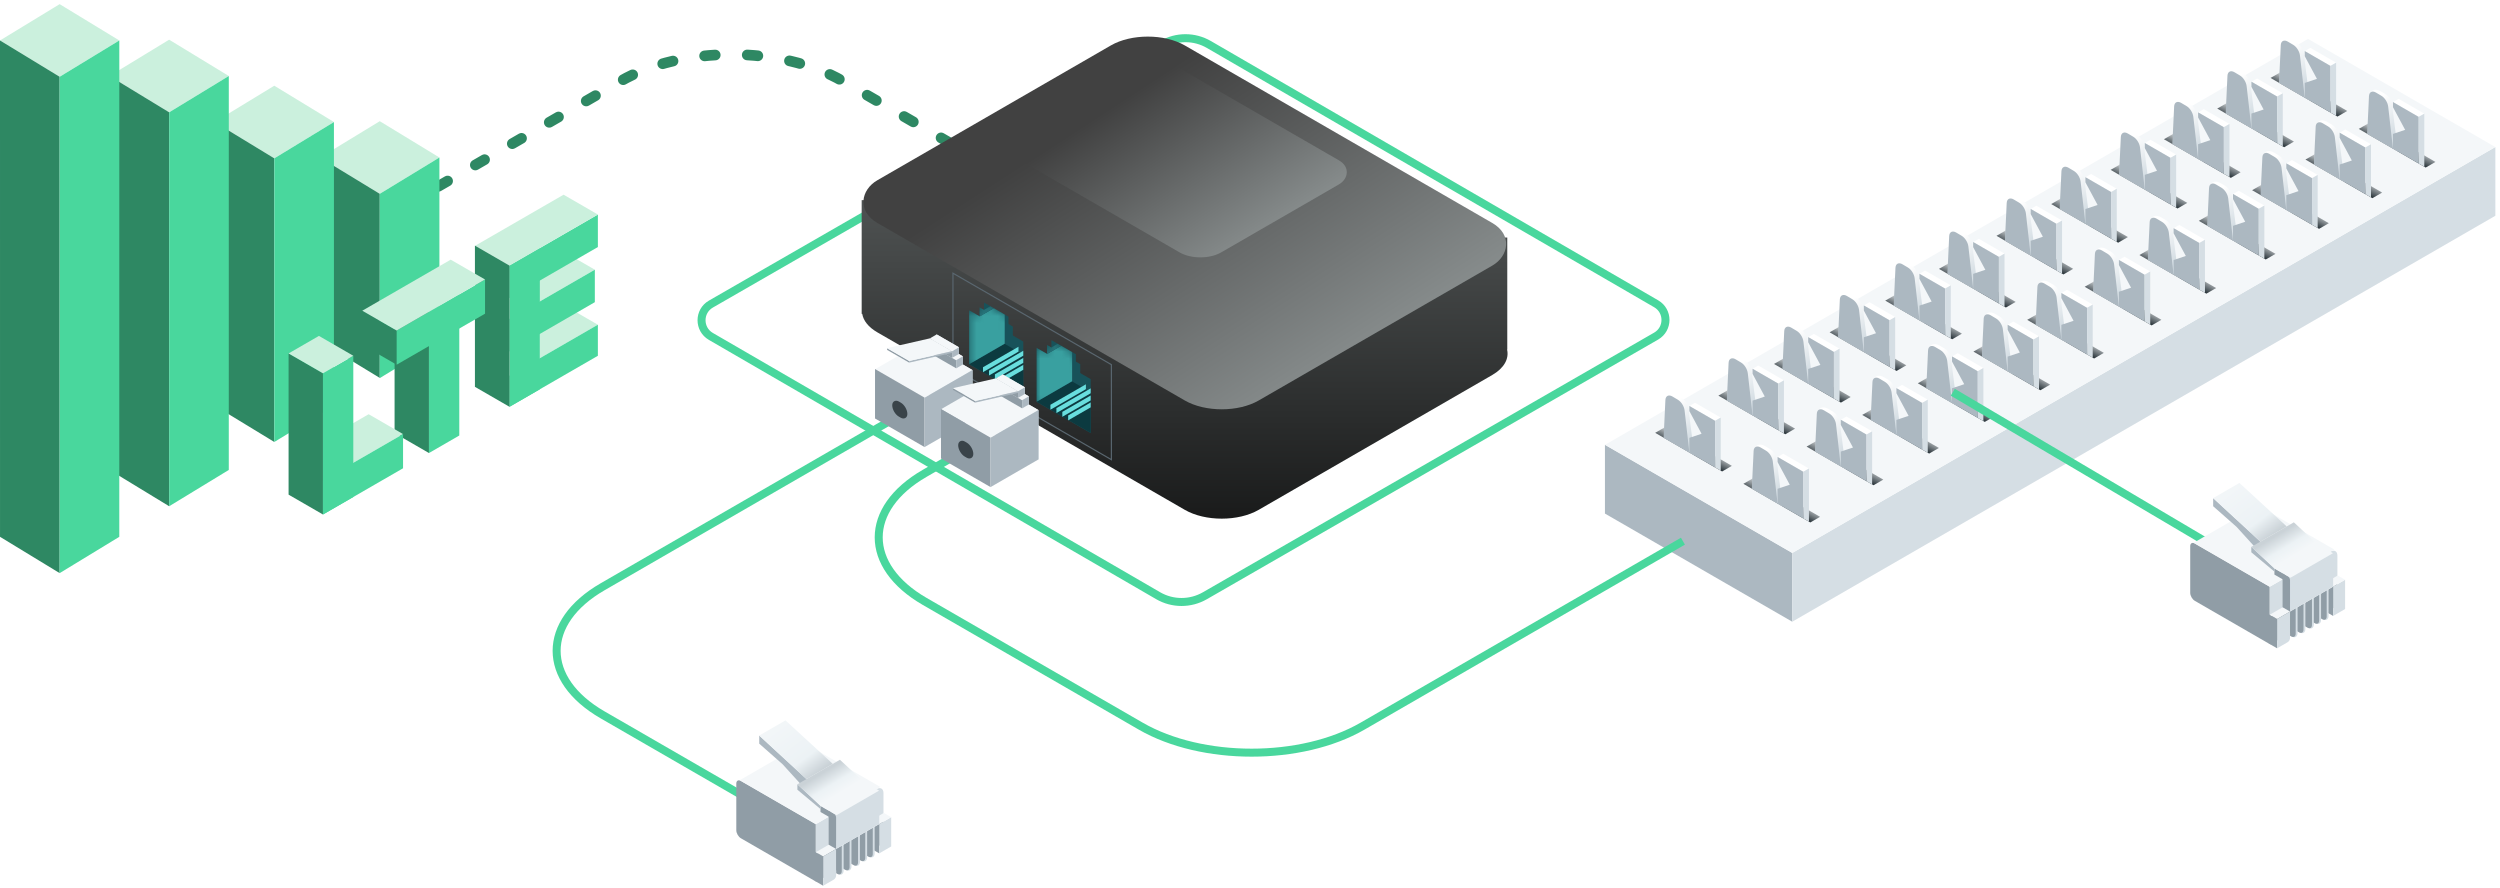<svg width="352" height="125" viewBox="0 0 352 125" fill="none" xmlns="http://www.w3.org/2000/svg">
<rect width="9.684" height="30.454" transform="matrix(-3.77346e-05 -1 0.866 0.5 225.976 72.311)" fill="#ACB8C1"/>
<rect width="114.313" height="9.684" transform="matrix(-0.866 0.5 3.77346e-05 -1 351.345 30.379)" fill="#D5DEE4"/>
<rect width="30.452" height="114.308" transform="matrix(0.866 0.5 -0.866 0.5 324.973 5.478)" fill="#F4F7F9"/>
<rect width="10.883" height="1.587" transform="matrix(0.866 0.5 -0.866 0.5 246.842 67.326)" fill="url(#paint0_linear_4447_804)"/>
<rect width="4.176" height="0.919" transform="matrix(0.866 0.5 -0.866 0.5 251.079 63.884)" fill="white"/>
<path d="M246.718 68.785L246.931 63.676C246.972 62.682 247.709 62.313 248.591 62.845L249.21 63.218C249.682 63.503 250.078 64.132 250.152 64.713L250.987 71.29L246.718 68.785Z" fill="url(#paint1_linear_4447_804)"/>
<path d="M253.907 66.427V72.996L250.282 70.903V68.823L252 68.25L250.282 65.057V64.334L253.907 66.427Z" fill="#ACB8C1"/>
<path d="M246.657 68.81L246.907 63.501C246.935 62.913 247.371 62.693 247.895 63.004L248.658 63.456C249.139 63.742 249.544 64.388 249.611 64.978L250.282 70.903L246.657 68.81Z" fill="#ACB8C1"/>
<path d="M254.698 73.447L253.907 72.996L253.907 66.422L254.698 65.966L254.698 73.447Z" fill="#D5DEE4"/>
<rect width="10.883" height="1.587" transform="matrix(0.866 0.5 -0.866 0.5 234.423 60.148)" fill="url(#paint2_linear_4447_804)"/>
<rect width="4.176" height="0.919" transform="matrix(0.866 0.5 -0.866 0.5 238.659 56.706)" fill="white"/>
<path d="M234.299 61.607L234.511 56.498C234.553 55.504 235.289 55.135 236.172 55.667L236.791 56.04C237.262 56.325 237.659 56.954 237.733 57.535L238.568 64.113L234.299 61.607Z" fill="url(#paint3_linear_4447_804)"/>
<path d="M241.487 59.25V65.818L237.862 63.725V61.645L239.58 61.073L237.862 57.879V57.157L241.487 59.25Z" fill="#ACB8C1"/>
<path d="M234.237 61.632L234.488 56.323C234.516 55.735 234.952 55.516 235.476 55.826L236.238 56.279C236.72 56.565 237.125 57.211 237.192 57.8L237.863 63.725L234.237 61.632Z" fill="#ACB8C1"/>
<path d="M242.279 66.269L241.488 65.818L241.488 59.244L242.279 58.788L242.279 66.269Z" fill="#D5DEE4"/>
<rect width="10.883" height="1.587" transform="matrix(0.866 0.5 -0.866 0.5 255.742 62.087)" fill="url(#paint4_linear_4447_804)"/>
<rect width="4.176" height="0.919" transform="matrix(0.866 0.5 -0.866 0.5 259.978 58.646)" fill="white"/>
<path d="M255.618 63.547L255.83 58.438C255.871 57.443 256.608 57.075 257.491 57.607L258.109 57.98C258.581 58.264 258.978 58.894 259.052 59.474L259.887 66.052L255.618 63.547Z" fill="url(#paint5_linear_4447_804)"/>
<path d="M262.806 61.189V67.758L259.181 65.664V63.584L260.899 63.012L259.181 59.819V59.096L262.806 61.189Z" fill="#ACB8C1"/>
<path d="M255.556 63.571L255.807 58.262C255.835 57.674 256.271 57.455 256.795 57.766L257.557 58.218C258.039 58.504 258.444 59.15 258.511 59.739L259.182 65.664L255.556 63.571Z" fill="#ACB8C1"/>
<path d="M263.597 68.209L262.807 67.757L262.807 61.184L263.598 60.727L263.597 68.209Z" fill="#D5DEE4"/>
<rect width="10.883" height="1.587" transform="matrix(0.866 0.5 -0.866 0.5 243.322 54.91)" fill="url(#paint6_linear_4447_804)"/>
<rect width="4.176" height="0.919" transform="matrix(0.866 0.5 -0.866 0.5 247.559 51.468)" fill="white"/>
<path d="M243.198 56.369L243.411 51.26C243.452 50.266 244.189 49.897 245.071 50.429L245.69 50.802C246.162 51.087 246.559 51.716 246.632 52.297L247.467 58.874L243.198 56.369Z" fill="url(#paint7_linear_4447_804)"/>
<path d="M250.387 54.011V60.58L246.762 58.487V56.407L248.48 55.834L246.762 52.641V51.918L250.387 54.011Z" fill="#ACB8C1"/>
<path d="M243.137 56.394L243.387 51.085C243.415 50.497 243.851 50.277 244.375 50.588L245.138 51.04C245.62 51.326 246.024 51.972 246.091 52.562L246.762 58.487L243.137 56.394Z" fill="#ACB8C1"/>
<path d="M251.178 61.031L250.387 60.58L250.388 54.006L251.178 53.549L251.178 61.031Z" fill="#D5DEE4"/>
<rect width="10.883" height="1.587" transform="matrix(0.866 0.5 -0.866 0.5 263.573 57.629)" fill="url(#paint8_linear_4447_804)"/>
<rect width="4.176" height="0.919" transform="matrix(0.866 0.5 -0.866 0.5 267.81 54.188)" fill="white"/>
<path d="M263.449 59.088L263.661 53.979C263.703 52.985 264.44 52.616 265.322 53.148L265.941 53.521C266.413 53.806 266.809 54.435 266.883 55.016L267.718 61.593L263.449 59.088Z" fill="url(#paint9_linear_4447_804)"/>
<path d="M270.638 56.73V63.3L267.013 61.206V59.126L268.731 58.554L267.013 55.36V54.638L270.638 56.73Z" fill="#ACB8C1"/>
<path d="M263.388 59.113L263.638 53.804C263.666 53.216 264.102 52.997 264.626 53.307L265.389 53.76C265.87 54.045 266.275 54.691 266.342 55.281L267.013 61.206L263.388 59.113Z" fill="#ACB8C1"/>
<path d="M271.429 63.75L270.638 63.299L270.638 56.725L271.429 56.269L271.429 63.75Z" fill="#D5DEE4"/>
<rect width="10.883" height="1.587" transform="matrix(0.866 0.5 -0.866 0.5 251.154 50.451)" fill="url(#paint10_linear_4447_804)"/>
<rect width="4.176" height="0.919" transform="matrix(0.866 0.5 -0.866 0.5 255.39 47.01)" fill="white"/>
<path d="M251.03 51.91L251.242 46.801C251.283 45.807 252.02 45.439 252.903 45.971L253.521 46.344C253.993 46.628 254.39 47.258 254.464 47.838L255.298 54.416L251.03 51.91Z" fill="url(#paint11_linear_4447_804)"/>
<path d="M258.218 49.553V56.121L254.593 54.028V51.948L256.311 51.376L254.593 48.183V47.46L258.218 49.553Z" fill="#ACB8C1"/>
<path d="M250.968 51.935L251.219 46.626C251.247 46.038 251.683 45.819 252.206 46.13L252.969 46.582C253.451 46.868 253.856 47.514 253.923 48.103L254.593 54.028L250.968 51.935Z" fill="#ACB8C1"/>
<path d="M259.009 56.573L258.219 56.121L258.219 49.548L259.01 49.091L259.009 56.573Z" fill="#D5DEE4"/>
<rect width="10.883" height="1.587" transform="matrix(0.866 0.5 -0.866 0.5 271.404 53.17)" fill="url(#paint12_linear_4447_804)"/>
<rect width="4.176" height="0.919" transform="matrix(0.866 0.5 -0.866 0.5 275.641 49.729)" fill="white"/>
<path d="M271.28 54.63L271.493 49.521C271.534 48.527 272.271 48.158 273.153 48.69L273.772 49.063C274.244 49.347 274.641 49.977 274.714 50.558L275.549 57.135L271.28 54.63Z" fill="url(#paint13_linear_4447_804)"/>
<path d="M278.469 52.272V58.84L274.844 56.748V54.667L276.562 54.095L274.844 50.902V50.179L278.469 52.272Z" fill="#ACB8C1"/>
<path d="M271.219 54.654L271.469 49.346C271.497 48.758 271.933 48.538 272.457 48.849L273.22 49.301C273.702 49.587 274.106 50.233 274.173 50.822L274.844 56.748L271.219 54.654Z" fill="#ACB8C1"/>
<path d="M279.26 59.292L278.469 58.841L278.47 52.267L279.26 51.81L279.26 59.292Z" fill="#D5DEE4"/>
<rect width="10.883" height="1.587" transform="matrix(0.866 0.5 -0.866 0.5 258.985 45.993)" fill="url(#paint14_linear_4447_804)"/>
<rect width="4.176" height="0.919" transform="matrix(0.866 0.5 -0.866 0.5 263.221 42.551)" fill="white"/>
<path d="M258.861 47.452L259.073 42.343C259.115 41.349 259.852 40.98 260.734 41.512L261.353 41.885C261.825 42.17 262.221 42.799 262.295 43.38L263.13 49.957L258.861 47.452Z" fill="url(#paint15_linear_4447_804)"/>
<path d="M266.049 45.094V51.663L262.424 49.57V47.49L264.142 46.918L262.424 43.724V43.002L266.049 45.094Z" fill="#ACB8C1"/>
<path d="M258.8 47.477L259.05 42.168C259.078 41.58 259.514 41.361 260.038 41.671L260.801 42.124C261.282 42.409 261.687 43.055 261.754 43.645L262.425 49.57L258.8 47.477Z" fill="#ACB8C1"/>
<path d="M266.841 52.114L266.05 51.663L266.05 45.089L266.841 44.633L266.841 52.114Z" fill="#D5DEE4"/>
<rect width="10.883" height="1.587" transform="matrix(0.866 0.5 -0.866 0.5 279.235 48.712)" fill="url(#paint16_linear_4447_804)"/>
<rect width="4.176" height="0.919" transform="matrix(0.866 0.5 -0.866 0.5 283.472 45.271)" fill="white"/>
<path d="M279.112 50.171L279.324 45.062C279.365 44.068 280.102 43.7 280.985 44.231L281.603 44.605C282.075 44.889 282.472 45.518 282.546 46.099L283.38 52.677L279.112 50.171Z" fill="url(#paint17_linear_4447_804)"/>
<path d="M286.3 47.814V54.382L282.675 52.289V50.209L284.393 49.637L282.675 46.444V45.721L286.3 47.814Z" fill="#ACB8C1"/>
<path d="M279.05 50.196L279.301 44.887C279.329 44.299 279.765 44.08 280.288 44.391L281.051 44.843C281.533 45.129 281.938 45.775 282.005 46.364L282.675 52.289L279.05 50.196Z" fill="#ACB8C1"/>
<path d="M287.091 54.834L286.301 54.382L286.301 47.809L287.092 47.352L287.091 54.834Z" fill="#D5DEE4"/>
<rect width="10.883" height="1.587" transform="matrix(0.866 0.5 -0.866 0.5 266.816 41.534)" fill="url(#paint18_linear_4447_804)"/>
<rect width="4.176" height="0.919" transform="matrix(0.866 0.5 -0.866 0.5 271.053 38.093)" fill="white"/>
<path d="M266.692 42.994L266.905 37.885C266.946 36.891 267.683 36.522 268.565 37.054L269.184 37.427C269.656 37.711 270.053 38.341 270.126 38.922L270.961 45.499L266.692 42.994Z" fill="url(#paint19_linear_4447_804)"/>
<path d="M273.881 40.636V47.205L270.256 45.111V43.031L271.974 42.459L270.256 39.266V38.543L273.881 40.636Z" fill="#ACB8C1"/>
<path d="M266.631 43.018L266.881 37.709C266.909 37.121 267.345 36.902 267.869 37.213L268.632 37.665C269.114 37.951 269.518 38.597 269.585 39.186L270.256 45.111L266.631 43.018Z" fill="#ACB8C1"/>
<path d="M274.672 47.656L273.881 47.205L273.882 40.631L274.672 40.174L274.672 47.656Z" fill="#D5DEE4"/>
<rect width="10.883" height="1.587" transform="matrix(0.866 0.5 -0.866 0.5 286.8 44.242)" fill="url(#paint20_linear_4447_804)"/>
<rect width="4.176" height="0.919" transform="matrix(0.866 0.5 -0.866 0.5 291.036 40.8)" fill="white"/>
<path d="M286.676 45.701L286.888 40.592C286.93 39.598 287.666 39.229 288.549 39.761L289.167 40.134C289.639 40.419 290.036 41.048 290.11 41.629L290.945 48.207L286.676 45.701Z" fill="url(#paint21_linear_4447_804)"/>
<path d="M293.865 43.343V49.912L290.24 47.819V45.739L291.957 45.167L290.24 41.973V41.251L293.865 43.343Z" fill="#ACB8C1"/>
<path d="M286.614 45.726L286.865 40.417C286.893 39.829 287.329 39.61 287.853 39.92L288.615 40.373C289.097 40.658 289.502 41.304 289.569 41.894L290.24 47.819L286.614 45.726Z" fill="#ACB8C1"/>
<path d="M294.655 50.364L293.865 49.912L293.865 43.338L294.656 42.882L294.655 50.364Z" fill="#D5DEE4"/>
<rect width="10.883" height="1.587" transform="matrix(0.866 0.5 -0.866 0.5 274.38 37.064)" fill="url(#paint22_linear_4447_804)"/>
<rect width="4.176" height="0.919" transform="matrix(0.866 0.5 -0.866 0.5 278.617 33.623)" fill="white"/>
<path d="M274.257 38.524L274.469 33.415C274.51 32.42 275.247 32.052 276.129 32.584L276.748 32.957C277.22 33.241 277.617 33.871 277.691 34.452L278.525 41.029L274.257 38.524Z" fill="url(#paint23_linear_4447_804)"/>
<path d="M281.445 36.166V42.734L277.82 40.641V38.561L279.538 37.989L277.82 34.796V34.073L281.445 36.166Z" fill="#ACB8C1"/>
<path d="M274.195 38.548L274.446 33.239C274.473 32.651 274.909 32.432 275.433 32.743L276.196 33.195C276.678 33.481 277.083 34.127 277.149 34.716L277.82 40.642L274.195 38.548Z" fill="#ACB8C1"/>
<path d="M282.236 43.186L281.446 42.734L281.446 36.161L282.237 35.704L282.236 43.186Z" fill="#D5DEE4"/>
<rect width="10.883" height="1.587" transform="matrix(0.866 0.5 -0.866 0.5 294.898 39.584)" fill="url(#paint24_linear_4447_804)"/>
<rect width="4.176" height="0.919" transform="matrix(0.866 0.5 -0.866 0.5 299.135 36.143)" fill="white"/>
<path d="M294.774 41.044L294.987 35.934C295.028 34.94 295.765 34.572 296.647 35.104L297.266 35.477C297.738 35.761 298.135 36.391 298.208 36.971L299.043 43.549L294.774 41.044Z" fill="url(#paint25_linear_4447_804)"/>
<path d="M301.963 38.686V45.254L298.338 43.161V41.081L300.056 40.509L298.338 37.316V36.593L301.963 38.686Z" fill="#ACB8C1"/>
<path d="M294.713 41.068L294.963 35.76C294.991 35.171 295.427 34.952 295.951 35.263L296.714 35.715C297.196 36.001 297.6 36.647 297.667 37.236L298.338 43.161L294.713 41.068Z" fill="#ACB8C1"/>
<path d="M302.754 45.706L301.963 45.255L301.964 38.681L302.754 38.224L302.754 45.706Z" fill="#D5DEE4"/>
<rect width="10.883" height="1.587" transform="matrix(0.866 0.5 -0.866 0.5 282.479 32.407)" fill="url(#paint26_linear_4447_804)"/>
<rect width="4.176" height="0.919" transform="matrix(0.866 0.5 -0.866 0.5 286.716 28.965)" fill="white"/>
<path d="M282.355 33.866L282.567 28.757C282.609 27.763 283.346 27.394 284.228 27.926L284.847 28.299C285.319 28.584 285.715 29.213 285.789 29.794L286.624 36.371L282.355 33.866Z" fill="url(#paint27_linear_4447_804)"/>
<path d="M289.544 31.508V38.077L285.919 35.984V33.904L287.636 33.331L285.919 30.138V29.415L289.544 31.508Z" fill="#ACB8C1"/>
<path d="M282.294 33.891L282.544 28.582C282.572 27.994 283.008 27.774 283.532 28.085L284.295 28.537C284.776 28.823 285.181 29.469 285.248 30.058L285.919 35.984L282.294 33.891Z" fill="#ACB8C1"/>
<path d="M290.335 38.528L289.544 38.077L289.544 31.503L290.335 31.046L290.335 38.528Z" fill="#D5DEE4"/>
<rect width="10.883" height="1.587" transform="matrix(0.866 0.5 -0.866 0.5 302.604 35.113)" fill="url(#paint28_linear_4447_804)"/>
<rect width="4.176" height="0.919" transform="matrix(0.866 0.5 -0.866 0.5 306.841 31.672)" fill="white"/>
<path d="M302.48 36.572L302.693 31.463C302.734 30.469 303.471 30.101 304.353 30.633L304.972 31.006C305.444 31.29 305.841 31.919 305.914 32.5L306.749 39.078L302.48 36.572Z" fill="url(#paint29_linear_4447_804)"/>
<path d="M309.669 34.215V40.784L306.044 38.69V36.61L307.762 36.038L306.044 32.845V32.122L309.669 34.215Z" fill="#ACB8C1"/>
<path d="M302.419 36.597L302.669 31.288C302.697 30.7 303.133 30.481 303.657 30.792L304.42 31.244C304.902 31.53 305.306 32.176 305.373 32.765L306.044 38.69L302.419 36.597Z" fill="#ACB8C1"/>
<path d="M310.46 41.235L309.669 40.783L309.67 34.21L310.46 33.753L310.46 41.235Z" fill="#D5DEE4"/>
<rect width="10.883" height="1.587" transform="matrix(0.866 0.5 -0.866 0.5 290.185 27.936)" fill="url(#paint30_linear_4447_804)"/>
<rect width="4.176" height="0.919" transform="matrix(0.866 0.5 -0.866 0.5 294.422 24.494)" fill="white"/>
<path d="M290.061 29.395L290.273 24.286C290.315 23.292 291.052 22.923 291.934 23.455L292.553 23.828C293.025 24.113 293.421 24.742 293.495 25.323L294.33 31.9L290.061 29.395Z" fill="url(#paint31_linear_4447_804)"/>
<path d="M297.25 27.037V33.605L293.625 31.513V29.433L295.342 28.86L293.625 25.666V24.944L297.25 27.037Z" fill="#ACB8C1"/>
<path d="M290 29.42L290.25 24.111C290.278 23.523 290.714 23.303 291.238 23.614L292.001 24.066C292.482 24.352 292.887 24.998 292.954 25.587L293.625 31.513L290 29.42Z" fill="#ACB8C1"/>
<path d="M298.041 34.057L297.25 33.606L297.25 27.032L298.041 26.575L298.041 34.057Z" fill="#D5DEE4"/>
<rect width="10.883" height="1.587" transform="matrix(0.866 0.5 -0.866 0.5 310.966 30.3)" fill="url(#paint32_linear_4447_804)"/>
<rect width="4.176" height="0.919" transform="matrix(0.866 0.5 -0.866 0.5 315.203 26.858)" fill="white"/>
<path d="M310.843 31.759L311.055 26.65C311.096 25.656 311.833 25.287 312.715 25.819L313.334 26.192C313.806 26.477 314.203 27.106 314.277 27.687L315.111 34.264L310.843 31.759Z" fill="url(#paint33_linear_4447_804)"/>
<path d="M318.031 29.401V35.969L314.406 33.877V31.797L316.124 31.224L314.406 28.031V27.308L318.031 29.401Z" fill="#ACB8C1"/>
<path d="M310.781 31.784L311.032 26.475C311.059 25.887 311.495 25.667 312.019 25.978L312.782 26.43C313.264 26.716 313.669 27.362 313.735 27.952L314.406 33.877L310.781 31.784Z" fill="#ACB8C1"/>
<path d="M318.822 36.421L318.032 35.97L318.032 29.396L318.823 28.939L318.822 36.421Z" fill="#D5DEE4"/>
<rect width="10.883" height="1.587" transform="matrix(0.866 0.5 -0.866 0.5 298.547 23.122)" fill="url(#paint34_linear_4447_804)"/>
<rect width="4.176" height="0.919" transform="matrix(0.866 0.5 -0.866 0.5 302.784 19.68)" fill="white"/>
<path d="M298.423 24.581L298.636 19.472C298.677 18.478 299.414 18.109 300.296 18.641L300.915 19.014C301.387 19.299 301.784 19.928 301.857 20.509L302.692 27.087L298.423 24.581Z" fill="url(#paint35_linear_4447_804)"/>
<path d="M305.612 22.223V28.793L301.987 26.699V24.619L303.705 24.047L301.987 20.853V20.131L305.612 22.223Z" fill="#ACB8C1"/>
<path d="M298.362 24.606L298.612 19.297C298.64 18.709 299.076 18.49 299.6 18.8L300.363 19.253C300.845 19.538 301.249 20.184 301.316 20.774L301.987 26.699L298.362 24.606Z" fill="#ACB8C1"/>
<path d="M306.403 29.244L305.612 28.792L305.613 22.218L306.403 21.762L306.403 29.244Z" fill="#D5DEE4"/>
<rect width="10.883" height="1.587" transform="matrix(0.866 0.5 -0.866 0.5 318.473 25.985)" fill="url(#paint36_linear_4447_804)"/>
<rect width="4.176" height="0.919" transform="matrix(0.866 0.5 -0.866 0.5 322.71 22.544)" fill="white"/>
<path d="M318.35 27.445L318.562 22.336C318.603 21.342 319.34 20.973 320.222 21.505L320.841 21.878C321.313 22.162 321.71 22.792 321.783 23.373L322.618 29.95L318.35 27.445Z" fill="url(#paint37_linear_4447_804)"/>
<path d="M325.538 25.087V31.656L321.913 29.563V27.483L323.631 26.91L321.913 23.717V22.994L325.538 25.087Z" fill="#ACB8C1"/>
<path d="M318.288 27.47L318.539 22.161C318.566 21.573 319.002 21.353 319.526 21.664L320.289 22.116C320.771 22.402 321.176 23.048 321.242 23.637L321.913 29.563L318.288 27.47Z" fill="#ACB8C1"/>
<path d="M326.329 32.107L325.538 31.656L325.539 25.082L326.33 24.625L326.329 32.107Z" fill="#D5DEE4"/>
<rect width="10.883" height="1.587" transform="matrix(0.866 0.5 -0.866 0.5 306.054 18.808)" fill="url(#paint38_linear_4447_804)"/>
<rect width="4.176" height="0.919" transform="matrix(0.866 0.5 -0.866 0.5 310.291 15.366)" fill="white"/>
<path d="M305.93 20.267L306.142 15.158C306.184 14.164 306.921 13.795 307.803 14.327L308.422 14.7C308.894 14.985 309.29 15.614 309.364 16.195L310.199 22.772L305.93 20.267Z" fill="url(#paint39_linear_4447_804)"/>
<path d="M313.119 17.909V24.478L309.494 22.385V20.305L311.212 19.733L309.494 16.538V15.816L313.119 17.909Z" fill="#ACB8C1"/>
<path d="M305.869 20.292L306.119 14.983C306.147 14.395 306.583 14.176 307.107 14.486L307.87 14.939C308.351 15.224 308.756 15.87 308.823 16.46L309.494 22.385L305.869 20.292Z" fill="#ACB8C1"/>
<path d="M313.91 24.929L313.119 24.478L313.119 17.904L313.91 17.448L313.91 24.929Z" fill="#D5DEE4"/>
<rect width="10.883" height="1.587" transform="matrix(0.866 0.5 -0.866 0.5 325.98 21.671)" fill="url(#paint40_linear_4447_804)"/>
<rect width="4.176" height="0.919" transform="matrix(0.866 0.5 -0.866 0.5 330.217 18.23)" fill="white"/>
<path d="M325.856 23.131L326.069 18.021C326.11 17.027 326.847 16.659 327.729 17.191L328.348 17.564C328.82 17.848 329.217 18.477 329.29 19.058L330.125 25.636L325.856 23.131Z" fill="url(#paint41_linear_4447_804)"/>
<path d="M333.045 20.773V27.342L329.42 25.248V23.168L331.138 22.596L329.42 19.402V18.68L333.045 20.773Z" fill="#ACB8C1"/>
<path d="M325.795 23.155L326.046 17.846C326.073 17.258 326.509 17.039 327.033 17.35L327.796 17.802C328.278 18.088 328.683 18.734 328.749 19.323L329.42 25.248L325.795 23.155Z" fill="#ACB8C1"/>
<path d="M333.836 27.793L333.045 27.341L333.046 20.768L333.836 20.311L333.836 27.793Z" fill="#D5DEE4"/>
<rect width="10.883" height="1.587" transform="matrix(0.866 0.5 -0.866 0.5 313.561 14.493)" fill="url(#paint42_linear_4447_804)"/>
<rect width="4.176" height="0.919" transform="matrix(0.866 0.5 -0.866 0.5 317.798 11.052)" fill="white"/>
<path d="M313.437 15.953L313.649 10.844C313.691 9.85 314.428 9.481 315.31 10.013L315.929 10.386C316.401 10.671 316.797 11.3 316.871 11.881L317.706 18.458L313.437 15.953Z" fill="url(#paint43_linear_4447_804)"/>
<path d="M320.626 13.595V20.163L317.001 18.071V15.991L318.718 15.418L317.001 12.225V11.502L320.626 13.595Z" fill="#ACB8C1"/>
<path d="M313.376 15.978L313.626 10.669C313.654 10.081 314.09 9.861 314.614 10.172L315.377 10.624C315.858 10.91 316.263 11.556 316.33 12.146L317.001 18.071L313.376 15.978Z" fill="#ACB8C1"/>
<path d="M321.417 20.615L320.626 20.164L320.626 13.59L321.417 13.133L321.417 20.615Z" fill="#D5DEE4"/>
<rect width="10.883" height="1.587" transform="matrix(0.866 0.5 -0.866 0.5 333.487 17.357)" fill="url(#paint44_linear_4447_804)"/>
<rect width="4.176" height="0.919" transform="matrix(0.866 0.5 -0.866 0.5 337.724 13.916)" fill="white"/>
<path d="M333.363 18.816L333.576 13.707C333.617 12.713 334.354 12.344 335.236 12.876L335.855 13.249C336.327 13.534 336.724 14.163 336.797 14.744L337.632 21.322L333.363 18.816Z" fill="url(#paint45_linear_4447_804)"/>
<path d="M340.552 16.459V23.028L336.927 20.934V18.854L338.645 18.282L336.927 15.088V14.366L340.552 16.459Z" fill="#ACB8C1"/>
<path d="M333.302 18.841L333.552 13.532C333.58 12.944 334.016 12.725 334.54 13.036L335.303 13.488C335.785 13.774 336.19 14.42 336.256 15.009L336.927 20.934L333.302 18.841Z" fill="#ACB8C1"/>
<path d="M341.343 23.479L340.552 23.027L340.553 16.453L341.343 15.997L341.343 23.479Z" fill="#D5DEE4"/>
<rect width="10.883" height="1.587" transform="matrix(0.866 0.5 -0.866 0.5 321.068 10.179)" fill="url(#paint46_linear_4447_804)"/>
<rect width="4.176" height="0.919" transform="matrix(0.866 0.5 -0.866 0.5 325.305 6.738)" fill="white"/>
<path d="M320.944 11.639L321.156 6.53C321.198 5.535 321.935 5.167 322.817 5.699L323.436 6.072C323.908 6.356 324.304 6.986 324.378 7.567L325.213 14.144L320.944 11.639Z" fill="url(#paint47_linear_4447_804)"/>
<path d="M328.133 9.281V15.85L324.508 13.757V11.676L326.225 11.104L324.508 7.911V7.188L328.133 9.281Z" fill="#ACB8C1"/>
<path d="M320.883 11.664L321.133 6.355C321.161 5.766 321.597 5.547 322.121 5.858L322.884 6.31C323.365 6.596 323.77 7.242 323.837 7.831L324.508 13.757L320.883 11.664Z" fill="#ACB8C1"/>
<path d="M328.924 16.301L328.133 15.85L328.133 9.276L328.924 8.819L328.924 16.301Z" fill="#D5DEE4"/>
<path d="M51.312 32.247L87.407 11.409C96.031 6.431 110.013 6.431 118.636 11.409L145.158 26.72" stroke="#2E8863" stroke-width="1.502" stroke-linecap="round" stroke-dasharray="1.5 4.51"/>
<path fill-rule="evenodd" clip-rule="evenodd" d="M100.088 47.366C98.338 46.351 98.342 43.822 100.095 42.814L163.638 6.253C165.673 5.082 168.179 5.086 170.21 6.264L233.19 42.772C234.94 43.787 234.936 46.315 233.182 47.324L169.64 83.885C167.605 85.055 165.099 85.052 163.067 83.874L100.088 47.366Z" stroke="#49D79D" stroke-width="1.127"/>
<path d="M135.513 63.575L130.191 66.647C121.567 71.625 121.566 79.697 130.19 84.676L160.617 102.241C169.24 107.219 183.222 107.219 191.845 102.241L236.957 76.198" stroke="#49D79D" stroke-width="1.127"/>
<path d="M126.337 58.667L84.841 82.621C76.217 87.6 76.217 95.672 84.841 100.65L109.125 114.669" stroke="#49D79D" stroke-width="1.127"/>
<path d="M314.701 78.715L274.952 55.227" stroke="#49D79D" stroke-width="1.127"/>
<path d="M156.407 21.797C159.282 20.137 163.943 20.137 166.818 21.797L177.879 28.183H199.077V33.441H212.224V49.217L212.197 49.216C212.498 50.487 211.803 51.822 210.111 52.799L177.227 71.783C174.352 73.442 169.692 73.442 166.818 71.783L123.525 46.79C122.265 46.063 121.557 45.137 121.402 44.188H121.324V28.183H145.346L156.407 21.797Z" fill="url(#paint48_linear_4447_804)"/>
<rect x="0.081" y="-0.047" width="13.378" height="25.757" transform="matrix(-3.77386e-05 -1 0.866 0.5 134.218 51.948)" stroke="#5A6770" stroke-width="0.188"/>
<rect width="7.594" height="8.788" transform="matrix(-3.77386e-05 -1 0.866 0.5 145.957 56.579)" fill="#18525A"/>
<rect width="3.007" height="5.397" transform="matrix(-3.77386e-05 -1 0.866 0.5 147.425 51.58)" fill="#18525A"/>
<rect width="3.007" height="3.978" transform="matrix(-3.77386e-05 -1 0.866 0.5 148.039 50.898)" fill="#18525A"/>
<path d="M153.568 55.213V60.928L153.539 60.944L145.956 56.566L150.934 53.693L153.568 55.213Z" fill="#0C3A40"/>
<path d="M152.895 54.802L147.897 57.687L147.897 56.994L152.895 54.109L152.895 54.802Z" fill="#68DEDE"/>
<mask id="mask0_4447_804" style="mask-type:alpha" maskUnits="userSpaceOnUse" x="145" y="47" width="9" height="14">
<path d="M151.484 49.88V50.917L152.099 51.272V52.532L153.567 53.38L153.568 60.973L145.956 56.579V48.985L147.425 49.833V48.573L148.039 48.927V47.891L151.484 49.88Z" fill="#18525A"/>
</mask>
<g mask="url(#mask0_4447_804)">
<path d="M150.954 53.679L145.956 56.564L145.957 48.984L147.439 49.834L149.425 48.687L150.954 49.578L150.954 53.679Z" fill="#39A0A0"/>
<path d="M149.422 48.689L147.425 49.841L147.425 48.57L148.041 48.928L148.926 48.404L149.422 48.689Z" fill="#28777C"/>
</g>
<path d="M153.567 55.372L148.742 58.158L148.742 57.464L153.567 54.679L153.567 55.372Z" fill="#68DEDE"/>
<path d="M153.567 56.379L149.574 58.684L149.574 57.99L153.567 55.685L153.567 56.379Z" fill="#68DEDE"/>
<path d="M153.567 57.356L150.396 59.187L150.396 58.493L153.567 56.663L153.567 57.356Z" fill="#68DEDE"/>
<rect width="7.594" height="8.788" transform="matrix(-3.77386e-05 -1 0.866 0.5 136.464 51.291)" fill="#18525A"/>
<rect width="3.007" height="5.397" transform="matrix(-3.77386e-05 -1 0.866 0.5 137.932 46.292)" fill="#18525A"/>
<rect width="3.007" height="3.978" transform="matrix(-3.77386e-05 -1 0.866 0.5 138.547 45.61)" fill="#18525A"/>
<path d="M144.075 49.925V55.64L144.047 55.656L136.464 51.278L141.441 48.404L144.075 49.925Z" fill="#0C3A40"/>
<path d="M143.402 49.514L138.405 52.399L138.405 51.706L143.402 48.821L143.402 49.514Z" fill="#68DEDE"/>
<mask id="mask1_4447_804" style="mask-type:alpha" maskUnits="userSpaceOnUse" x="136" y="42" width="9" height="14">
<path d="M141.991 44.592V45.629L142.606 45.984V47.244L144.074 48.091L144.075 55.685L136.464 51.291V43.697L137.932 44.545V43.285L138.547 43.639V42.603L141.991 44.592Z" fill="#18525A"/>
</mask>
<g mask="url(#mask1_4447_804)">
<path d="M141.461 48.391L136.464 51.276L136.464 43.696L137.946 44.546L139.933 43.398L141.462 44.29L141.461 48.391Z" fill="#39A0A0"/>
<path d="M139.929 43.401L137.932 44.553L137.932 43.282L138.549 43.64L139.433 43.116L139.929 43.401Z" fill="#28777C"/>
</g>
<path d="M144.074 50.084L139.25 52.87L139.25 52.176L144.074 49.391L144.074 50.084Z" fill="#68DEDE"/>
<path d="M144.074 51.09L140.082 53.395L140.082 52.702L144.074 50.397L144.074 51.09Z" fill="#68DEDE"/>
<path d="M144.074 52.068L140.904 53.898L140.904 53.205L144.074 51.374L144.074 52.068Z" fill="#68DEDE"/>
<rect width="62.009" height="49.989" rx="6.01" transform="matrix(0.866 0.5 -0.866 0.5 161.613 3.392)" fill="url(#paint49_linear_4447_804)"/>
<g filter="url(#filter0_i_4447_804)">
<rect width="34.246" height="25.914" rx="3.381" transform="matrix(0.866 0.5 -0.866 0.5 161.797 5.645)" fill="url(#paint50_linear_4447_804)"/>
</g>
<path d="M135.023 48.906V49.856L135.586 50.183V51.338L136.932 52.115L136.933 59.077L129.954 55.049V48.086L131.301 48.863V47.708L131.865 48.033V47.083L135.023 48.906Z" fill="#D5DEE4"/>
<rect width="8.038" height="7.788" transform="matrix(0.866 0.5 -0.866 0.5 129.972 48.082)" fill="#F4F7F9"/>
<rect width="4.916" height="1.113" transform="matrix(0.866 0.5 -0.866 0.5 131.321 47.714)" fill="#F4F7F9"/>
<rect width="6.962" height="8.058" transform="matrix(-3.77386e-05 -1 0.866 0.5 123.203 58.921)" fill="#909DA6"/>
<rect width="2.126" height="2.461" rx="1.063" transform="matrix(-3.77386e-05 -1 0.866 0.5 125.626 58.121)" fill="#394349"/>
<rect width="1.126" height="4.936" transform="matrix(-3.77386e-05 -1 0.866 0.5 130.358 49.394)" fill="#909DA6"/>
<rect width="0.965" height="3.611" transform="matrix(-3.77386e-05 -1 0.866 0.5 130.924 48.606)" fill="#909DA6"/>
<rect width="0.238" height="3.593" transform="matrix(-3.77386e-05 -1 0.866 0.5 124.904 49.264)" fill="#909DA6"/>
<rect width="7.796" height="6.951" transform="matrix(-0.866 0.5 3.77346e-05 -1 136.932 59.052)" fill="#ACB8C1"/>
<rect width="1.101" height="1.139" transform="matrix(-0.866 0.5 3.77346e-05 -1 135.586 51.312)" fill="#ACB8C1"/>
<rect width="1.118" height="0.947" transform="matrix(-0.866 0.5 3.77346e-05 -1 135.019 49.834)" fill="#ACB8C1"/>
<path d="M134.051 49.681L128.016 51.059L128.016 50.823L134.051 49.444L134.051 49.681Z" fill="#ACB8C1"/>
<rect width="3.607" height="1.114" transform="matrix(0.866 0.5 -0.866 0.5 131.889 47.084)" fill="#F4F7F9"/>
<path d="M130.928 47.641L134.051 49.444L128.012 50.824L124.889 49.02L130.928 47.641Z" fill="#F4F7F9"/>
<path d="M144.309 54.539V55.489L144.872 55.815V56.969L146.219 57.748V64.71L139.241 60.681V53.718L140.587 54.496V53.34L141.151 53.666V52.715L144.309 54.539Z" fill="#D5DEE4"/>
<rect width="8.038" height="7.788" transform="matrix(0.866 0.5 -0.866 0.5 139.258 53.715)" fill="#F4F7F9"/>
<rect width="4.916" height="1.113" transform="matrix(0.866 0.5 -0.866 0.5 140.608 53.346)" fill="#F4F7F9"/>
<rect width="6.962" height="8.058" transform="matrix(-3.77386e-05 -1 0.866 0.5 132.489 64.554)" fill="#909DA6"/>
<rect width="2.126" height="2.461" rx="1.063" transform="matrix(-3.77386e-05 -1 0.866 0.5 134.912 63.753)" fill="#394349"/>
<rect width="1.126" height="4.936" transform="matrix(-3.77386e-05 -1 0.866 0.5 139.644 55.026)" fill="#909DA6"/>
<rect width="0.965" height="3.611" transform="matrix(-3.77386e-05 -1 0.866 0.5 140.211 54.239)" fill="#909DA6"/>
<rect width="0.238" height="3.593" transform="matrix(-3.77386e-05 -1 0.866 0.5 134.191 54.897)" fill="#909DA6"/>
<rect width="7.796" height="6.951" transform="matrix(-0.866 0.5 3.77346e-05 -1 146.219 64.685)" fill="#ACB8C1"/>
<rect width="1.101" height="1.139" transform="matrix(-0.866 0.5 3.77346e-05 -1 144.872 56.944)" fill="#ACB8C1"/>
<rect width="1.118" height="0.947" transform="matrix(-0.866 0.5 3.77346e-05 -1 144.305 55.467)" fill="#ACB8C1"/>
<path d="M143.337 55.313L137.302 56.692L137.302 56.455L143.337 55.076L143.337 55.313Z" fill="#ACB8C1"/>
<rect width="3.607" height="1.114" transform="matrix(0.866 0.5 -0.866 0.5 141.175 52.716)" fill="#F4F7F9"/>
<path d="M140.214 53.273L143.337 55.077L137.298 56.456L134.175 54.653L140.214 53.273Z" fill="#F4F7F9"/>
<path d="M104.321 118.029C103.962 117.822 103.671 117.317 103.671 116.903L103.67 110.334C103.67 109.919 103.962 109.751 104.321 109.959L114.868 116.048L114.868 124.119L104.321 118.029Z" fill="#909DA6"/>
<path d="M124.394 118.728L114.967 124.171L114.967 120.267L123.418 115.387C123.957 115.076 124.394 115.328 124.394 115.95L124.394 118.728Z" fill="#76848D"/>
<path d="M124.394 114.718L114.869 120.218L114.869 116.037L123.418 111.101C123.957 110.79 124.394 111.042 124.394 111.664L124.394 114.718Z" fill="#D5DEE4"/>
<path d="M114.732 124.036L114.732 119.909L115.907 120.588L115.907 124.714L114.732 124.036Z" fill="#909DA6"/>
<path d="M112.908 104.803C113.088 104.699 113.379 104.699 113.558 104.803L123.951 110.803L114.867 116.047L104.149 109.859L112.908 104.803Z" fill="#F4F7F9"/>
<path d="M115.527 114.332L115.527 113.467L116.984 114.309L116.984 115.173L115.527 114.332Z" fill="#909DA6"/>
<path d="M112.272 111.192L112.272 110.424L115.527 113.467L115.527 113.912L112.272 111.192Z" fill="#ACB8C1"/>
<path d="M106.901 104.707L106.901 103.566L113.612 109.761L113.612 111.372L110.195 107.612L106.901 104.707Z" fill="#ACB8C1"/>
<path d="M122.855 119.611L122.855 115.484L123.795 116.027L123.795 120.153L122.855 119.611Z" fill="#909DA6"/>
<rect width="1.943" height="4.123" transform="matrix(-0.866 0.5 3.77346e-05 -1 125.478 119.182)" fill="#D5DEE4"/>
<path d="M123.153 116.184L123.153 120.137C123.153 120.669 122.779 120.885 122.317 120.619L122.317 115.701L123.153 116.184Z" fill="#D5DEE4"/>
<path d="M122.887 116.327L122.887 120.227C122.887 120.642 122.596 120.81 122.236 120.602L121.755 120.324L121.755 115.674L122.887 116.327Z" fill="#909DA6"/>
<path d="M122.094 116.744L122.094 120.697C122.094 121.23 121.72 121.446 121.258 121.179L121.258 116.262L122.094 116.744Z" fill="#D5DEE4"/>
<path d="M121.828 116.888L121.828 120.787C121.828 121.202 121.537 121.37 121.177 121.163L120.727 120.903L120.727 116.253L121.828 116.888Z" fill="#909DA6"/>
<path d="M121.078 117.377L121.078 121.33C121.078 121.863 120.704 122.079 120.243 121.813L120.243 116.895L121.078 117.377Z" fill="#D5DEE4"/>
<path d="M120.812 117.521L120.812 121.42C120.812 121.835 120.521 122.003 120.162 121.796L119.525 121.429L119.525 116.778L120.812 117.521Z" fill="#909DA6"/>
<path d="M119.888 118.033L119.888 121.986C119.888 122.519 119.514 122.735 119.052 122.468L119.052 117.551L119.888 118.033Z" fill="#D5DEE4"/>
<path d="M119.622 118.177L119.622 122.076C119.622 122.491 119.331 122.659 118.971 122.452L118.414 122.13L118.414 117.479L119.622 118.177Z" fill="#909DA6"/>
<path d="M118.785 118.608L118.785 122.561C118.785 123.094 118.411 123.31 117.95 123.043L117.949 118.126L118.785 118.608Z" fill="#D5DEE4"/>
<path d="M118.519 118.752L118.519 122.651C118.519 123.066 118.228 123.234 117.869 123.027L117.724 122.944L117.724 118.293L118.519 118.752Z" fill="#909DA6"/>
<rect width="1.199" height="11.052" transform="matrix(0.866 0.5 -0.866 0.5 124.439 114.46)" fill="#F4F7F9"/>
<path d="M117.724 123.284C117.724 123.491 117.578 123.743 117.399 123.847L115.907 124.708L115.908 120.585L117.724 119.536L117.724 123.284Z" fill="#D5DEE4"/>
<path d="M123.795 116.018L117.724 119.524L117.725 114.814L123.795 111.308L123.795 116.018Z" fill="#D5DEE4"/>
<path d="M116.677 118.931L116.676 114.133L117.399 114.55C117.579 114.653 117.724 114.906 117.724 115.113L117.724 119.536L116.677 118.931Z" fill="#909DA6"/>
<rect width="2.654" height="6.914" transform="matrix(0.866 0.5 -0.866 0.5 121.477 109.99)" fill="#F4F7F9"/>
<path d="M118.261 106.972L121.515 109.991L115.527 113.447L112.273 110.428L118.261 106.972Z" fill="url(#paint51_linear_4447_804)"/>
<path d="M110.598 101.429L117.256 107.554L113.556 109.687L106.898 103.562L110.598 101.429Z" fill="url(#paint52_linear_4447_804)"/>
<path d="M309.033 84.6C308.673 84.392 308.382 83.888 308.382 83.473L308.382 76.904C308.382 76.489 308.673 76.321 309.032 76.529L319.579 82.618L319.58 90.689L309.033 84.6Z" fill="#909DA6"/>
<path d="M329.105 85.298L319.678 90.741L319.679 86.837L328.13 81.957C328.669 81.646 329.105 81.898 329.105 82.52L329.105 85.298Z" fill="#76848D"/>
<path d="M329.105 81.288L319.58 86.788L319.58 82.608L328.13 77.671C328.669 77.36 329.106 77.612 329.106 78.234L329.105 81.288Z" fill="#D5DEE4"/>
<path d="M319.444 90.606L319.444 86.479L320.619 87.158L320.619 91.284L319.444 90.606Z" fill="#909DA6"/>
<path d="M317.619 71.373C317.799 71.269 318.09 71.269 318.27 71.373L328.663 77.373L319.578 82.617L308.86 76.429L317.619 71.373Z" fill="#F4F7F9"/>
<path d="M320.238 80.902L320.238 80.038L321.695 80.879L321.695 81.743L320.238 80.902Z" fill="#909DA6"/>
<path d="M316.984 77.762L316.984 76.994L320.238 80.037L320.238 80.482L316.984 77.762Z" fill="#ACB8C1"/>
<path d="M311.613 71.277L311.613 70.136L318.323 76.331L318.323 77.942L314.906 74.182L311.613 71.277Z" fill="#ACB8C1"/>
<path d="M327.567 86.181L327.567 82.054L328.507 82.597L328.507 86.724L327.567 86.181Z" fill="#909DA6"/>
<rect width="1.943" height="4.123" transform="matrix(-0.866 0.5 3.77346e-05 -1 330.189 85.752)" fill="#D5DEE4"/>
<path d="M327.864 82.754L327.864 86.707C327.864 87.24 327.49 87.455 327.029 87.189L327.029 82.272L327.864 82.754Z" fill="#D5DEE4"/>
<path d="M327.598 82.897L327.599 86.797C327.599 87.212 327.307 87.38 326.948 87.172L326.467 86.894L326.467 82.244L327.598 82.897Z" fill="#909DA6"/>
<path d="M326.805 83.314L326.805 87.267C326.805 87.8 326.431 88.016 325.97 87.749L325.969 82.832L326.805 83.314Z" fill="#D5DEE4"/>
<path d="M326.539 83.458L326.539 87.357C326.539 87.772 326.248 87.94 325.889 87.733L325.439 87.473L325.439 82.823L326.539 83.458Z" fill="#909DA6"/>
<path d="M325.79 83.948L325.79 87.9C325.79 88.433 325.416 88.649 324.954 88.383L324.954 83.465L325.79 83.948Z" fill="#D5DEE4"/>
<path d="M325.524 84.091L325.524 87.99C325.524 88.405 325.233 88.573 324.873 88.366L324.237 87.999L324.237 83.348L325.524 84.091Z" fill="#909DA6"/>
<path d="M324.599 84.603L324.599 88.556C324.599 89.089 324.225 89.305 323.764 89.038L323.764 84.121L324.599 84.603Z" fill="#D5DEE4"/>
<path d="M324.333 84.747L324.333 88.646C324.333 89.061 324.042 89.229 323.683 89.022L323.126 88.7L323.125 84.049L324.333 84.747Z" fill="#909DA6"/>
<path d="M323.496 85.178L323.497 89.131C323.497 89.664 323.123 89.88 322.661 89.614L322.661 84.696L323.496 85.178Z" fill="#D5DEE4"/>
<path d="M323.23 85.322L323.231 89.221C323.231 89.636 322.939 89.804 322.58 89.597L322.436 89.514L322.436 84.863L323.23 85.322Z" fill="#909DA6"/>
<rect width="1.199" height="11.052" transform="matrix(0.866 0.5 -0.866 0.5 329.151 81.03)" fill="#F4F7F9"/>
<path d="M322.436 89.853C322.436 90.061 322.29 90.313 322.11 90.417L320.619 91.278L320.619 87.155L322.436 86.106L322.436 89.853Z" fill="#D5DEE4"/>
<path d="M328.507 82.588L322.436 86.094L322.436 81.384L328.507 77.878L328.507 82.588Z" fill="#D5DEE4"/>
<path d="M321.388 85.501L321.388 80.703L322.111 81.12C322.29 81.224 322.436 81.476 322.436 81.683L322.436 86.106L321.388 85.501Z" fill="#909DA6"/>
<rect width="2.654" height="6.914" transform="matrix(0.866 0.5 -0.866 0.5 326.188 76.561)" fill="#F4F7F9"/>
<path d="M322.973 73.542L326.226 76.561L320.238 80.017L316.985 76.999L322.973 73.542Z" fill="url(#paint53_linear_4447_804)"/>
<path d="M315.31 67.999L321.968 74.124L318.268 76.257L311.609 70.132L315.31 67.999Z" fill="url(#paint54_linear_4447_804)"/>
<rect width="9.832" height="9.832" transform="matrix(0.854 0.52 -0.854 0.52 53.47 17.064)" fill="#CBF0DD"/>
<rect width="25.922" height="9.832" transform="matrix(-3.5779e-05 -1 0.854 0.52 45.075 48.099)" fill="#2E8863"/>
<rect width="9.832" height="25.946" transform="matrix(-0.854 0.52 3.5779e-05 -1 61.868 48.123)" fill="#49D79D"/>
<rect width="9.832" height="9.832" transform="matrix(0.854 0.52 -0.854 0.52 38.619 12.068)" fill="#CBF0DD"/>
<rect width="39.936" height="9.832" transform="matrix(-3.57828e-05 -1 0.854 0.52 30.224 57.117)" fill="#2E8863"/>
<rect width="9.832" height="39.936" transform="matrix(-0.854 0.52 3.5779e-05 -1 47.017 57.119)" fill="#49D79D"/>
<rect width="9.832" height="9.832" transform="matrix(0.854 0.52 -0.854 0.52 23.815 5.588)" fill="#CBF0DD"/>
<rect width="55.467" height="9.832" transform="matrix(-3.5779e-05 -1 0.854 0.52 15.421 66.166)" fill="#2E8863"/>
<rect width="9.832" height="55.467" transform="matrix(-0.854 0.52 3.5779e-05 -1 32.213 66.168)" fill="#49D79D"/>
<rect width="9.832" height="9.832" transform="matrix(0.854 0.52 -0.854 0.52 8.398 0.583)" fill="#CBF0DD"/>
<rect width="69.888" height="9.832" transform="matrix(-3.5779e-05 -1 0.854 0.52 0.003 75.583)" fill="#2E8863"/>
<rect width="9.832" height="69.888" transform="matrix(-0.854 0.52 3.5779e-05 -1 16.796 75.584)" fill="#49D79D"/>
<path d="M84.18 45.721L76.008 50.439V44.847L79.337 42.925L84.18 45.721Z" fill="#CBF0DD"/>
<path d="M83.752 37.971L75.58 42.689V37.097L78.909 35.175L83.752 37.971Z" fill="#CBF0DD"/>
<rect width="14.369" height="4.375" transform="matrix(-0.866 0.5 3.77346e-05 -1 84.18 50.093)" fill="#49D79D"/>
<rect width="4.932" height="19.886" transform="matrix(-0.866 0.5 3.77386e-05 -1 76.008 54.812)" fill="#49D79D"/>
<rect width="14.369" height="4.575" transform="matrix(-0.866 0.5 3.77386e-05 -1 84.181 34.782)" fill="#49D79D"/>
<rect width="13.874" height="4.575" transform="matrix(-0.866 0.5 3.77386e-05 -1 83.753 42.546)" fill="#49D79D"/>
<rect width="5.584" height="14.374" transform="matrix(0.866 0.5 -0.866 0.5 79.35 27.414)" fill="#CBF0DD"/>
<rect width="19.885" height="5.619" transform="matrix(-3.77386e-05 -1 0.866 0.5 66.87 54.468)" fill="#2E8863"/>
<rect width="4.831" height="5.591" transform="matrix(-3.77386e-05 -1 0.866 0.5 51.009 48.559)" fill="#2E8863"/>
<rect width="19.887" height="5.59" transform="matrix(-3.77386e-05 -1 0.866 0.5 40.633 69.647)" fill="#2E8863"/>
<rect width="19.887" height="5.59" transform="matrix(-3.77386e-05 -1 0.866 0.5 55.557 60.992)" fill="#2E8863"/>
<rect width="4.932" height="19.886" transform="matrix(-0.866 0.5 3.77386e-05 -1 64.668 61.321)" fill="#49D79D"/>
<rect width="14.369" height="4.814" transform="matrix(-0.866 0.5 3.77386e-05 -1 68.294 44.165)" fill="#49D79D"/>
<path d="M56.75 61.118L49.486 65.312L49.076 65.074V59.956L51.907 58.322L56.75 61.118Z" fill="#CBF0DD"/>
<rect width="4.932" height="19.886" transform="matrix(-0.866 0.5 3.77386e-05 -1 49.745 69.977)" fill="#49D79D"/>
<rect width="13.021" height="4.814" transform="matrix(-0.866 0.5 3.77386e-05 -1 56.75 65.932)" fill="#49D79D"/>
<rect width="5.584" height="14.374" transform="matrix(0.866 0.5 -0.866 0.5 63.458 36.56)" fill="#CBF0DD"/>
<rect width="5.592" height="4.933" transform="matrix(0.866 0.5 -0.866 0.5 44.904 47.295)" fill="#CBF0DD"/>
<defs>
<filter id="filter0_i_4447_804" x="141.069" y="6.636" width="48.671" height="29.6" filterUnits="userSpaceOnUse" color-interpolation-filters="sRGB">
<feFlood flood-opacity="0" result="BackgroundImageFix"/>
<feBlend mode="normal" in="SourceGraphic" in2="BackgroundImageFix" result="shape"/>
<feColorMatrix in="SourceAlpha" type="matrix" values="0 0 0 0 0 0 0 0 0 0 0 0 0 0 0 0 0 0 127 0" result="hardAlpha"/>
<feOffset dy="1.502"/>
<feGaussianBlur stdDeviation="0.751"/>
<feComposite in2="hardAlpha" operator="arithmetic" k2="-1" k3="1"/>
<feColorMatrix type="matrix" values="0 0 0 0 0 0 0 0 0 0 0 0 0 0 0 0 0 0 0.25 0"/>
<feBlend mode="normal" in2="shape" result="effect1_innerShadow_4447_804"/>
</filter>
<linearGradient id="paint0_linear_4447_804" x1="8.903" y1="1.746" x2="8.676" y2="-1.252" gradientUnits="userSpaceOnUse">
<stop stop-color="#253036"/>
<stop offset="1" stop-color="#253036" stop-opacity="0"/>
</linearGradient>
<linearGradient id="paint1_linear_4447_804" x1="250.241" y1="68.974" x2="246.853" y2="65.119" gradientUnits="userSpaceOnUse">
<stop stop-color="#D5DEE4"/>
<stop offset="1" stop-color="white"/>
</linearGradient>
<linearGradient id="paint2_linear_4447_804" x1="8.903" y1="1.746" x2="8.676" y2="-1.252" gradientUnits="userSpaceOnUse">
<stop stop-color="#253036"/>
<stop offset="1" stop-color="#253036" stop-opacity="0"/>
</linearGradient>
<linearGradient id="paint3_linear_4447_804" x1="237.821" y1="61.796" x2="234.433" y2="57.941" gradientUnits="userSpaceOnUse">
<stop stop-color="#D5DEE4"/>
<stop offset="1" stop-color="white"/>
</linearGradient>
<linearGradient id="paint4_linear_4447_804" x1="8.903" y1="1.746" x2="8.676" y2="-1.252" gradientUnits="userSpaceOnUse">
<stop stop-color="#253036"/>
<stop offset="1" stop-color="#253036" stop-opacity="0"/>
</linearGradient>
<linearGradient id="paint5_linear_4447_804" x1="259.14" y1="63.735" x2="255.752" y2="59.881" gradientUnits="userSpaceOnUse">
<stop stop-color="#D5DEE4"/>
<stop offset="1" stop-color="white"/>
</linearGradient>
<linearGradient id="paint6_linear_4447_804" x1="8.903" y1="1.746" x2="8.676" y2="-1.252" gradientUnits="userSpaceOnUse">
<stop stop-color="#253036"/>
<stop offset="1" stop-color="#253036" stop-opacity="0"/>
</linearGradient>
<linearGradient id="paint7_linear_4447_804" x1="246.721" y1="56.557" x2="243.333" y2="52.703" gradientUnits="userSpaceOnUse">
<stop stop-color="#D5DEE4"/>
<stop offset="1" stop-color="white"/>
</linearGradient>
<linearGradient id="paint8_linear_4447_804" x1="8.903" y1="1.746" x2="8.676" y2="-1.252" gradientUnits="userSpaceOnUse">
<stop stop-color="#253036"/>
<stop offset="1" stop-color="#253036" stop-opacity="0"/>
</linearGradient>
<linearGradient id="paint9_linear_4447_804" x1="266.972" y1="59.277" x2="263.584" y2="55.422" gradientUnits="userSpaceOnUse">
<stop stop-color="#D5DEE4"/>
<stop offset="1" stop-color="white"/>
</linearGradient>
<linearGradient id="paint10_linear_4447_804" x1="8.903" y1="1.746" x2="8.676" y2="-1.252" gradientUnits="userSpaceOnUse">
<stop stop-color="#253036"/>
<stop offset="1" stop-color="#253036" stop-opacity="0"/>
</linearGradient>
<linearGradient id="paint11_linear_4447_804" x1="254.552" y1="52.099" x2="251.164" y2="48.245" gradientUnits="userSpaceOnUse">
<stop stop-color="#D5DEE4"/>
<stop offset="1" stop-color="white"/>
</linearGradient>
<linearGradient id="paint12_linear_4447_804" x1="8.903" y1="1.746" x2="8.676" y2="-1.252" gradientUnits="userSpaceOnUse">
<stop stop-color="#253036"/>
<stop offset="1" stop-color="#253036" stop-opacity="0"/>
</linearGradient>
<linearGradient id="paint13_linear_4447_804" x1="274.803" y1="54.818" x2="271.415" y2="50.964" gradientUnits="userSpaceOnUse">
<stop stop-color="#D5DEE4"/>
<stop offset="1" stop-color="white"/>
</linearGradient>
<linearGradient id="paint14_linear_4447_804" x1="8.903" y1="1.746" x2="8.676" y2="-1.252" gradientUnits="userSpaceOnUse">
<stop stop-color="#253036"/>
<stop offset="1" stop-color="#253036" stop-opacity="0"/>
</linearGradient>
<linearGradient id="paint15_linear_4447_804" x1="262.383" y1="47.641" x2="258.996" y2="43.786" gradientUnits="userSpaceOnUse">
<stop stop-color="#D5DEE4"/>
<stop offset="1" stop-color="white"/>
</linearGradient>
<linearGradient id="paint16_linear_4447_804" x1="8.903" y1="1.746" x2="8.676" y2="-1.252" gradientUnits="userSpaceOnUse">
<stop stop-color="#253036"/>
<stop offset="1" stop-color="#253036" stop-opacity="0"/>
</linearGradient>
<linearGradient id="paint17_linear_4447_804" x1="282.634" y1="50.36" x2="279.246" y2="46.506" gradientUnits="userSpaceOnUse">
<stop stop-color="#D5DEE4"/>
<stop offset="1" stop-color="white"/>
</linearGradient>
<linearGradient id="paint18_linear_4447_804" x1="8.903" y1="1.746" x2="8.676" y2="-1.252" gradientUnits="userSpaceOnUse">
<stop stop-color="#253036"/>
<stop offset="1" stop-color="#253036" stop-opacity="0"/>
</linearGradient>
<linearGradient id="paint19_linear_4447_804" x1="270.215" y1="43.182" x2="266.827" y2="39.328" gradientUnits="userSpaceOnUse">
<stop stop-color="#D5DEE4"/>
<stop offset="1" stop-color="white"/>
</linearGradient>
<linearGradient id="paint20_linear_4447_804" x1="8.903" y1="1.746" x2="8.676" y2="-1.252" gradientUnits="userSpaceOnUse">
<stop stop-color="#253036"/>
<stop offset="1" stop-color="#253036" stop-opacity="0"/>
</linearGradient>
<linearGradient id="paint21_linear_4447_804" x1="290.198" y1="45.89" x2="286.81" y2="42.035" gradientUnits="userSpaceOnUse">
<stop stop-color="#D5DEE4"/>
<stop offset="1" stop-color="white"/>
</linearGradient>
<linearGradient id="paint22_linear_4447_804" x1="8.903" y1="1.746" x2="8.676" y2="-1.252" gradientUnits="userSpaceOnUse">
<stop stop-color="#253036"/>
<stop offset="1" stop-color="#253036" stop-opacity="0"/>
</linearGradient>
<linearGradient id="paint23_linear_4447_804" x1="277.779" y1="38.712" x2="274.391" y2="34.858" gradientUnits="userSpaceOnUse">
<stop stop-color="#D5DEE4"/>
<stop offset="1" stop-color="white"/>
</linearGradient>
<linearGradient id="paint24_linear_4447_804" x1="8.903" y1="1.746" x2="8.676" y2="-1.252" gradientUnits="userSpaceOnUse">
<stop stop-color="#253036"/>
<stop offset="1" stop-color="#253036" stop-opacity="0"/>
</linearGradient>
<linearGradient id="paint25_linear_4447_804" x1="298.297" y1="41.232" x2="294.909" y2="37.378" gradientUnits="userSpaceOnUse">
<stop stop-color="#D5DEE4"/>
<stop offset="1" stop-color="white"/>
</linearGradient>
<linearGradient id="paint26_linear_4447_804" x1="8.903" y1="1.746" x2="8.676" y2="-1.252" gradientUnits="userSpaceOnUse">
<stop stop-color="#253036"/>
<stop offset="1" stop-color="#253036" stop-opacity="0"/>
</linearGradient>
<linearGradient id="paint27_linear_4447_804" x1="285.877" y1="34.054" x2="282.49" y2="30.2" gradientUnits="userSpaceOnUse">
<stop stop-color="#D5DEE4"/>
<stop offset="1" stop-color="white"/>
</linearGradient>
<linearGradient id="paint28_linear_4447_804" x1="8.903" y1="1.746" x2="8.676" y2="-1.252" gradientUnits="userSpaceOnUse">
<stop stop-color="#253036"/>
<stop offset="1" stop-color="#253036" stop-opacity="0"/>
</linearGradient>
<linearGradient id="paint29_linear_4447_804" x1="306.003" y1="36.761" x2="302.615" y2="32.907" gradientUnits="userSpaceOnUse">
<stop stop-color="#D5DEE4"/>
<stop offset="1" stop-color="white"/>
</linearGradient>
<linearGradient id="paint30_linear_4447_804" x1="8.903" y1="1.746" x2="8.676" y2="-1.252" gradientUnits="userSpaceOnUse">
<stop stop-color="#253036"/>
<stop offset="1" stop-color="#253036" stop-opacity="0"/>
</linearGradient>
<linearGradient id="paint31_linear_4447_804" x1="293.583" y1="29.583" x2="290.196" y2="25.729" gradientUnits="userSpaceOnUse">
<stop stop-color="#D5DEE4"/>
<stop offset="1" stop-color="white"/>
</linearGradient>
<linearGradient id="paint32_linear_4447_804" x1="8.903" y1="1.746" x2="8.676" y2="-1.252" gradientUnits="userSpaceOnUse">
<stop stop-color="#253036"/>
<stop offset="1" stop-color="#253036" stop-opacity="0"/>
</linearGradient>
<linearGradient id="paint33_linear_4447_804" x1="314.365" y1="31.948" x2="310.977" y2="28.093" gradientUnits="userSpaceOnUse">
<stop stop-color="#D5DEE4"/>
<stop offset="1" stop-color="white"/>
</linearGradient>
<linearGradient id="paint34_linear_4447_804" x1="8.903" y1="1.746" x2="8.676" y2="-1.252" gradientUnits="userSpaceOnUse">
<stop stop-color="#253036"/>
<stop offset="1" stop-color="#253036" stop-opacity="0"/>
</linearGradient>
<linearGradient id="paint35_linear_4447_804" x1="301.946" y1="24.77" x2="298.558" y2="20.915" gradientUnits="userSpaceOnUse">
<stop stop-color="#D5DEE4"/>
<stop offset="1" stop-color="white"/>
</linearGradient>
<linearGradient id="paint36_linear_4447_804" x1="8.903" y1="1.746" x2="8.676" y2="-1.252" gradientUnits="userSpaceOnUse">
<stop stop-color="#253036"/>
<stop offset="1" stop-color="#253036" stop-opacity="0"/>
</linearGradient>
<linearGradient id="paint37_linear_4447_804" x1="321.872" y1="27.633" x2="318.484" y2="23.779" gradientUnits="userSpaceOnUse">
<stop stop-color="#D5DEE4"/>
<stop offset="1" stop-color="white"/>
</linearGradient>
<linearGradient id="paint38_linear_4447_804" x1="8.903" y1="1.746" x2="8.676" y2="-1.252" gradientUnits="userSpaceOnUse">
<stop stop-color="#253036"/>
<stop offset="1" stop-color="#253036" stop-opacity="0"/>
</linearGradient>
<linearGradient id="paint39_linear_4447_804" x1="309.453" y1="20.456" x2="306.065" y2="16.601" gradientUnits="userSpaceOnUse">
<stop stop-color="#D5DEE4"/>
<stop offset="1" stop-color="white"/>
</linearGradient>
<linearGradient id="paint40_linear_4447_804" x1="8.903" y1="1.746" x2="8.676" y2="-1.252" gradientUnits="userSpaceOnUse">
<stop stop-color="#253036"/>
<stop offset="1" stop-color="#253036" stop-opacity="0"/>
</linearGradient>
<linearGradient id="paint41_linear_4447_804" x1="329.379" y1="23.319" x2="325.991" y2="19.465" gradientUnits="userSpaceOnUse">
<stop stop-color="#D5DEE4"/>
<stop offset="1" stop-color="white"/>
</linearGradient>
<linearGradient id="paint42_linear_4447_804" x1="8.903" y1="1.746" x2="8.676" y2="-1.252" gradientUnits="userSpaceOnUse">
<stop stop-color="#253036"/>
<stop offset="1" stop-color="#253036" stop-opacity="0"/>
</linearGradient>
<linearGradient id="paint43_linear_4447_804" x1="316.959" y1="16.141" x2="313.572" y2="12.287" gradientUnits="userSpaceOnUse">
<stop stop-color="#D5DEE4"/>
<stop offset="1" stop-color="white"/>
</linearGradient>
<linearGradient id="paint44_linear_4447_804" x1="8.903" y1="1.746" x2="8.676" y2="-1.252" gradientUnits="userSpaceOnUse">
<stop stop-color="#253036"/>
<stop offset="1" stop-color="#253036" stop-opacity="0"/>
</linearGradient>
<linearGradient id="paint45_linear_4447_804" x1="336.886" y1="19.005" x2="333.498" y2="15.15" gradientUnits="userSpaceOnUse">
<stop stop-color="#D5DEE4"/>
<stop offset="1" stop-color="white"/>
</linearGradient>
<linearGradient id="paint46_linear_4447_804" x1="8.903" y1="1.746" x2="8.676" y2="-1.252" gradientUnits="userSpaceOnUse">
<stop stop-color="#253036"/>
<stop offset="1" stop-color="#253036" stop-opacity="0"/>
</linearGradient>
<linearGradient id="paint47_linear_4447_804" x1="324.466" y1="11.827" x2="321.079" y2="7.973" gradientUnits="userSpaceOnUse">
<stop stop-color="#D5DEE4"/>
<stop offset="1" stop-color="white"/>
</linearGradient>
<linearGradient id="paint48_linear_4447_804" x1="127.73" y1="17.922" x2="127.73" y2="77.648" gradientUnits="userSpaceOnUse">
<stop stop-color="#5B5F5F"/>
<stop offset="1" stop-color="#141515"/>
</linearGradient>
<linearGradient id="paint49_linear_4447_804" x1="10.006" y1="40.736" x2="70.804" y2="37.265" gradientUnits="userSpaceOnUse">
<stop stop-color="#414141"/>
<stop offset="1" stop-color="#8F9595"/>
</linearGradient>
<linearGradient id="paint50_linear_4447_804" x1="5.526" y1="21.117" x2="39.088" y2="19.076" gradientUnits="userSpaceOnUse">
<stop stop-color="#414141"/>
<stop offset="1" stop-color="#8F9595"/>
</linearGradient>
<linearGradient id="paint51_linear_4447_804" x1="116.491" y1="112.733" x2="114.584" y2="109.582" gradientUnits="userSpaceOnUse">
<stop stop-color="#F4F7F9"/>
<stop offset="0.435" stop-color="#ECF2F5"/>
<stop offset="1" stop-color="#CAD2D7"/>
</linearGradient>
<linearGradient id="paint52_linear_4447_804" x1="113.429" y1="97.222" x2="119.607" y2="105.5" gradientUnits="userSpaceOnUse">
<stop stop-color="#F4F7F9"/>
<stop offset="0.735" stop-color="#ECF2F5"/>
<stop offset="1" stop-color="#CAD2D7"/>
</linearGradient>
<linearGradient id="paint53_linear_4447_804" x1="321.203" y1="79.303" x2="319.295" y2="76.152" gradientUnits="userSpaceOnUse">
<stop stop-color="#F4F7F9"/>
<stop offset="0.435" stop-color="#ECF2F5"/>
<stop offset="1" stop-color="#CAD2D7"/>
</linearGradient>
<linearGradient id="paint54_linear_4447_804" x1="318.14" y1="63.792" x2="324.319" y2="72.07" gradientUnits="userSpaceOnUse">
<stop stop-color="#F4F7F9"/>
<stop offset="0.735" stop-color="#ECF2F5"/>
<stop offset="1" stop-color="#CAD2D7"/>
</linearGradient>
</defs>
</svg>
